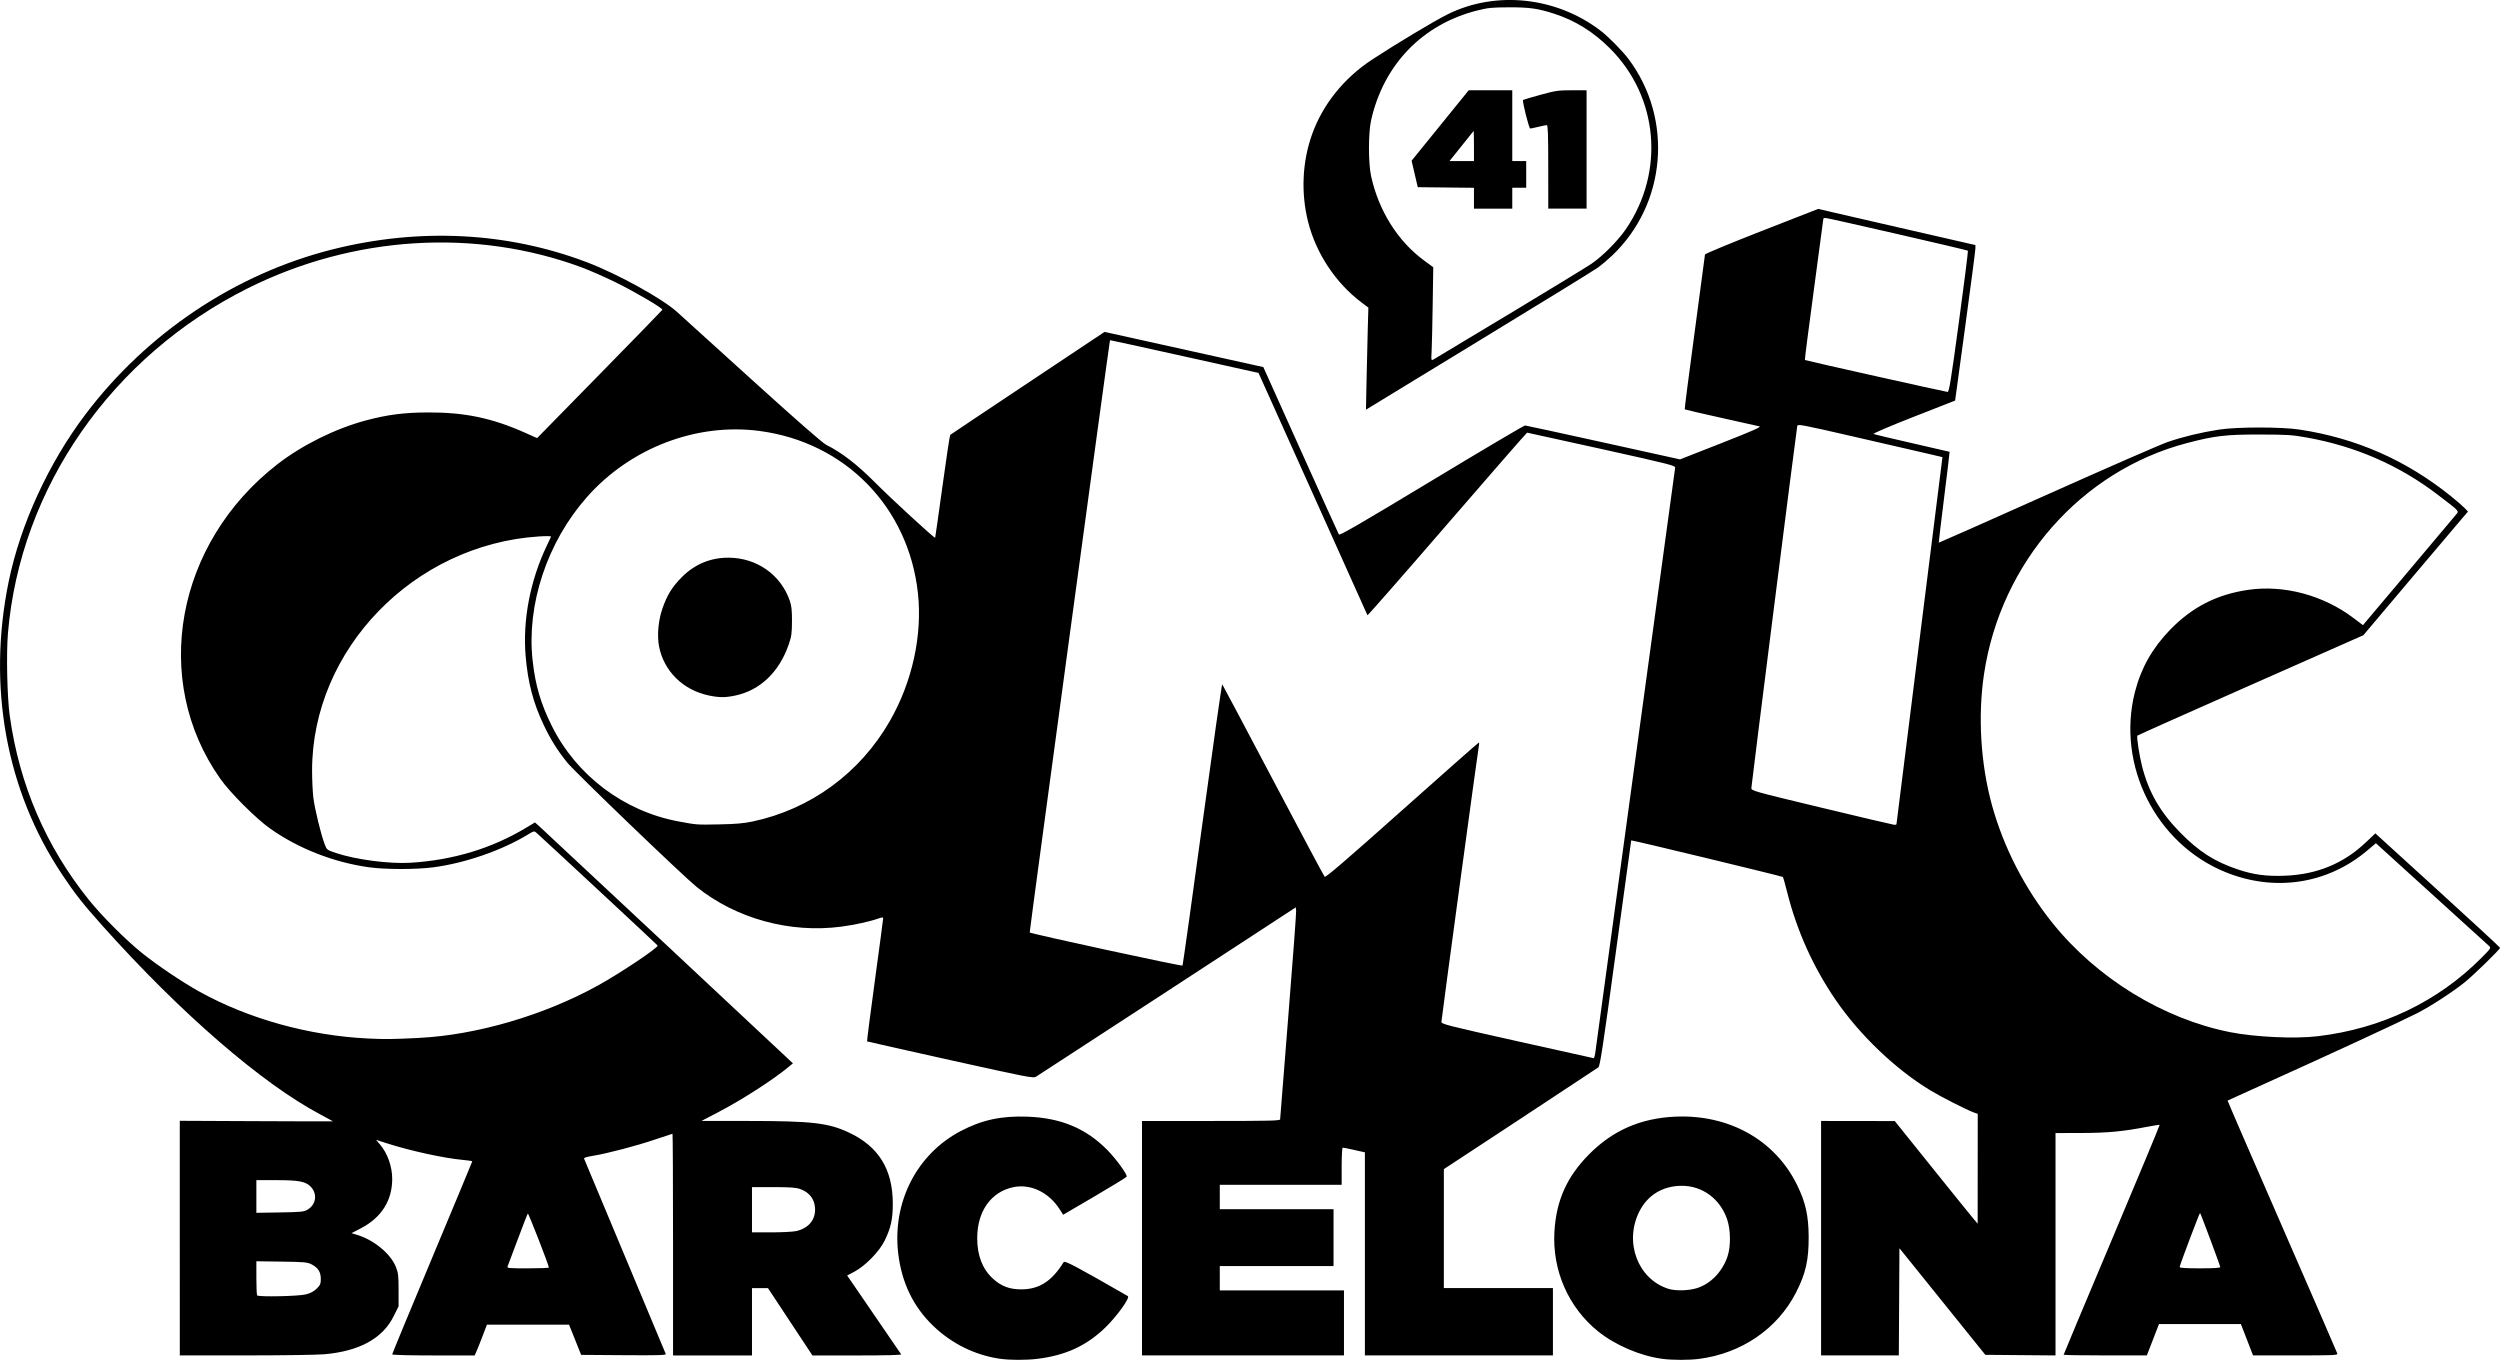 <?xml version="1.0" encoding="UTF-8" standalone="no"?> <svg xmlns:inkscape="http://www.inkscape.org/namespaces/inkscape" xmlns:sodipodi="http://sodipodi.sourceforge.net/DTD/sodipodi-0.dtd" xmlns="http://www.w3.org/2000/svg" xmlns:svg="http://www.w3.org/2000/svg" width="147.072mm" height="80mm" viewBox="0 0 147.072 80" version="1.1" id="svg5" xml:space="preserve" inkscape:version="1.2.1 (9c6d41e410, 2022-07-14)" sodipodi:docname="41 Comic BCN 2023 Logo.svg"><defs id="defs2"></defs><g inkscape:label="Lager 1" inkscape:groupmode="layer" id="layer1" transform="translate(-33.884,-99.548)"><path style="fill:#000000;stroke-width:0.068" d="m 92.707,179.483 c -1.466,-0.214 -2.835,-0.889 -3.922,-1.934 -1.176,-1.13 -1.861,-2.552 -2.062,-4.277 -0.349,-3.003 1.093,-5.824 3.672,-7.182 1.252,-0.659 2.406,-0.908 3.945,-0.849 1.959,0.074 3.422,0.684 4.679,1.952 0.512,0.517 1.191,1.449 1.148,1.576 -0.013,0.037 -0.859,0.556 -1.88,1.154 l -1.858,1.087 -0.21,-0.327 c -0.639,-0.995 -1.706,-1.504 -2.717,-1.296 -1.316,0.272 -2.13,1.418 -2.13,3.001 0,1.021 0.31,1.82 0.923,2.381 0.49,0.448 0.979,0.632 1.673,0.631 1.053,-0.002 1.792,-0.477 2.489,-1.601 0.066,-0.106 0.668,0.213 3.777,1.997 0.15,0.086 -0.646,1.196 -1.337,1.861 -1.104,1.064 -2.322,1.624 -3.975,1.829 -0.668,0.083 -1.633,0.081 -2.215,-0.004 z m 38.963,0.002 c -1.278,-0.166 -2.763,-0.801 -3.769,-1.611 -1.753,-1.412 -2.708,-3.597 -2.572,-5.881 0.109,-1.823 0.73,-3.212 2.025,-4.525 1.394,-1.413 3.033,-2.134 5.067,-2.228 3.179,-0.148 5.899,1.379 7.192,4.037 0.492,1.011 0.664,1.784 0.672,3.01 0.009,1.386 -0.173,2.188 -0.751,3.312 -1.094,2.129 -3.2,3.567 -5.693,3.89 -0.6,0.078 -1.562,0.076 -2.171,-0.002 z m 2.044,-4.159 c 0.814,-0.254 1.506,-0.977 1.803,-1.881 0.194,-0.591 0.181,-1.552 -0.028,-2.166 -0.411,-1.205 -1.456,-1.976 -2.672,-1.972 -1.111,0.004 -2.001,0.542 -2.489,1.504 -0.913,1.803 -0.098,3.984 1.703,4.555 0.421,0.134 1.185,0.116 1.683,-0.04 z m -89.254,-2.942 v -6.901 l 4.507,0.021 c 2.479,0.012 4.507,0.017 4.507,0.01 -1.3e-5,-0.006 -0.33,-0.186 -0.734,-0.399 -3.436,-1.814 -8.223,-5.957 -12.822,-11.099 -1.17,-1.308 -1.612,-1.87 -2.388,-3.034 -3.29,-4.935 -4.403,-11.052 -3.134,-17.228 0.688,-3.349 2.341,-6.95 4.509,-9.822 3.619,-4.794 8.834,-8.278 14.542,-9.713 5.105,-1.284 10.271,-1.024 14.955,0.753 1.802,0.683 4.423,2.127 5.301,2.918 0.197,0.178 2.178,1.972 4.4,3.987 2.618,2.373 4.16,3.723 4.379,3.834 0.936,0.474 1.825,1.16 2.88,2.221 0.958,0.963 3.49,3.291 3.535,3.251 0.01,-0.009 0.203,-1.364 0.428,-3.011 0.225,-1.647 0.432,-3.015 0.46,-3.04 0.028,-0.025 2.082,-1.399 4.565,-3.052 l 4.514,-3.007 4.67,1.035 4.67,1.035 2.193,4.877 c 1.206,2.682 2.22,4.919 2.253,4.971 0.047,0.072 1.279,-0.642 5.455,-3.163 2.967,-1.791 5.44,-3.254 5.497,-3.251 0.056,0.003 2.13,0.454 4.609,1.001 l 4.507,0.995 2.422,-0.951 c 1.839,-0.723 2.381,-0.961 2.253,-0.991 -0.092,-0.022 -1.114,-0.25 -2.269,-0.507 -1.155,-0.257 -2.113,-0.479 -2.129,-0.495 -0.016,-0.016 0.246,-2.054 0.581,-4.529 0.335,-2.475 0.61,-4.536 0.61,-4.58 0,-0.044 1.499,-0.666 3.331,-1.382 l 3.331,-1.302 0.818,0.192 c 0.45,0.106 2.53,0.584 4.624,1.064 l 3.807,0.872 -0.003,0.21 c -0.002,0.116 -0.271,2.174 -0.598,4.574 l -0.595,4.364 -2.443,0.958 c -1.396,0.547 -2.405,0.978 -2.355,1.006 0.049,0.026 1.072,0.271 2.273,0.543 1.202,0.273 2.192,0.501 2.2,0.507 0.008,0.006 -0.135,1.208 -0.319,2.67 -0.184,1.463 -0.326,2.667 -0.317,2.676 0.009,0.009 2.872,-1.26 6.362,-2.822 3.489,-1.561 6.682,-2.955 7.096,-3.098 0.903,-0.311 1.976,-0.57 3.039,-0.733 1.058,-0.163 3.666,-0.163 4.732,-2e-4 3.336,0.509 6.257,1.794 8.89,3.91 0.338,0.272 0.704,0.588 0.814,0.704 l 0.199,0.21 -0.339,0.394 c -0.186,0.217 -1.571,1.854 -3.078,3.637 l -2.739,3.243 -6.635,2.934 c -3.649,1.614 -6.646,2.951 -6.659,2.973 -0.051,0.082 0.113,1.155 0.272,1.785 0.39,1.539 1.064,2.712 2.254,3.922 1.108,1.127 2.021,1.708 3.413,2.173 0.909,0.303 1.651,0.401 2.732,0.361 1.886,-0.07 3.449,-0.712 4.762,-1.955 l 0.567,-0.537 3.669,3.341 c 2.018,1.837 3.669,3.364 3.669,3.392 0,0.088 -1.577,1.625 -2.083,2.03 -0.733,0.587 -2.007,1.414 -2.819,1.829 -0.881,0.45 -5.346,2.516 -8.686,4.019 -1.333,0.6 -2.432,1.099 -2.442,1.108 -0.01,0.01 1.43,3.333 3.199,7.385 1.769,4.052 3.233,7.422 3.252,7.487 0.033,0.112 -0.116,0.119 -2.46,0.119 h -2.495 l -0.357,-0.922 -0.357,-0.922 h -2.409 -2.409 l -0.357,0.922 -0.357,0.922 h -2.448 c -1.346,0 -2.448,-0.017 -2.448,-0.038 0,-0.021 1.277,-3.067 2.837,-6.768 1.56,-3.701 2.826,-6.741 2.812,-6.755 -0.014,-0.014 -0.336,0.036 -0.716,0.109 -1.446,0.28 -2.335,0.364 -3.891,0.368 l -1.519,0.004 v 6.541 6.541 l -2.065,-0.018 -2.065,-0.018 -2.526,-3.136 -2.526,-3.136 -0.018,3.153 -0.018,3.153 h -2.287 -2.287 v -6.896 -6.896 l 2.168,0.003 2.168,0.003 2.204,2.745 c 1.212,1.51 2.31,2.868 2.438,3.018 l 0.234,0.273 0.002,-3.23 0.002,-3.23 -0.221,-0.077 c -0.401,-0.14 -1.944,-0.925 -2.591,-1.319 -2.038,-1.24 -4.122,-3.233 -5.533,-5.288 -1.32,-1.924 -2.286,-4.059 -2.855,-6.316 -0.123,-0.488 -0.242,-0.909 -0.264,-0.934 -0.039,-0.045 -8.898,-2.184 -8.921,-2.154 -0.006,0.008 -0.417,2.996 -0.913,6.639 -0.738,5.425 -0.922,6.639 -1.017,6.712 -0.064,0.049 -2.135,1.416 -4.604,3.039 l -4.488,2.95 -7.8e-4,3.499 -7.7e-4,3.499 h 3.209 3.209 v 1.98 1.98 h -5.531 -5.531 v -5.973 -5.973 l -0.154,-0.034 c -0.085,-0.019 -0.363,-0.081 -0.619,-0.138 -0.256,-0.057 -0.494,-0.104 -0.529,-0.104 -0.037,0 -0.064,0.458 -0.064,1.093 v 1.093 h -3.585 -3.585 v 0.717 0.717 h 3.346 3.346 v 1.673 1.673 h -3.346 -3.346 v 0.717 0.717 h 3.653 3.653 v 1.912 1.912 h -5.941 -5.941 v -6.896 -6.896 h 4.063 c 3.409,0 4.063,-0.015 4.063,-0.094 0,-0.052 0.216,-2.779 0.48,-6.06 0.264,-3.281 0.471,-6.067 0.461,-6.19 l -0.019,-0.224 -7.54,4.922 c -4.147,2.707 -7.625,4.972 -7.729,5.033 -0.182,0.108 -0.354,0.075 -5.058,-0.968 -2.678,-0.594 -4.881,-1.09 -4.895,-1.102 -0.014,-0.012 0.194,-1.629 0.462,-3.593 0.268,-1.964 0.487,-3.608 0.486,-3.653 -0.001,-0.061 -0.077,-0.056 -0.292,0.021 -0.483,0.172 -1.391,0.372 -2.159,0.474 -3.026,0.403 -6.208,-0.47 -8.529,-2.34 -0.796,-0.642 -7.186,-6.782 -7.608,-7.312 -0.601,-0.754 -0.978,-1.357 -1.389,-2.224 -0.61,-1.285 -0.924,-2.485 -1.056,-4.028 -0.181,-2.12 0.26,-4.435 1.239,-6.496 0.125,-0.263 0.239,-0.506 0.254,-0.54 0.016,-0.036 -0.275,-0.042 -0.708,-0.014 -7.367,0.476 -13.35,6.65 -13.349,13.775 1.37e-4,0.54 0.034,1.258 0.075,1.596 0.079,0.651 0.446,2.161 0.664,2.731 0.13,0.34 0.133,0.342 0.669,0.522 1.163,0.391 3.151,0.65 4.396,0.572 2.503,-0.157 4.761,-0.841 6.777,-2.052 l 0.53,-0.318 0.244,0.214 c 0.134,0.118 3.548,3.306 7.588,7.085 l 7.344,6.872 -0.231,0.192 c -0.935,0.778 -2.749,1.946 -4.191,2.698 l -0.956,0.498 2.731,0.002 c 3.776,0.002 4.724,0.111 5.941,0.681 1.745,0.817 2.578,2.163 2.582,4.169 0.002,0.917 -0.11,1.432 -0.476,2.185 -0.31,0.639 -1.139,1.491 -1.782,1.831 l -0.427,0.226 0.572,0.832 c 1.268,1.846 2.567,3.742 2.605,3.805 0.026,0.042 -0.908,0.066 -2.589,0.066 h -2.63 l -1.308,-1.98 -1.308,-1.98 h -0.471 -0.47 v 1.98 1.98 h -2.322 -2.322 v -6.521 c 0,-3.587 -0.014,-6.521 -0.032,-6.521 -0.017,0 -0.481,0.153 -1.029,0.34 -1.087,0.37 -2.828,0.826 -3.671,0.961 -0.333,0.053 -0.522,0.113 -0.503,0.16 0.016,0.042 1.097,2.626 2.402,5.743 1.305,3.117 2.387,5.706 2.406,5.754 0.027,0.069 -0.477,0.083 -2.473,0.068 l -2.507,-0.018 -0.355,-0.888 -0.355,-0.888 h -2.416 -2.416 l -0.261,0.683 c -0.143,0.376 -0.306,0.783 -0.362,0.905 l -0.101,0.222 H 59.381 c -1.439,1e-5 -2.425,-0.026 -2.425,-0.063 0,-0.035 1.06,-2.597 2.356,-5.694 1.296,-3.097 2.356,-5.646 2.356,-5.663 0,-0.018 -0.238,-0.053 -0.529,-0.08 -1.131,-0.102 -3.112,-0.534 -4.505,-0.982 l -0.63,-0.203 0.24,0.28 c 0.438,0.512 0.714,1.293 0.714,2.02 0,1.272 -0.634,2.274 -1.835,2.9 l -0.561,0.292 0.293,0.087 c 1.011,0.299 2.002,1.109 2.317,1.895 0.14,0.35 0.159,0.512 0.16,1.358 l 9.3e-4,0.961 -0.291,0.587 c -0.646,1.304 -2.012,2.054 -4.077,2.236 -0.414,0.037 -2.497,0.067 -4.628,0.067 l -3.875,5.9e-4 z m 7.411,3.313 c 0.286,-0.074 0.478,-0.175 0.646,-0.343 0.208,-0.207 0.239,-0.28 0.239,-0.573 0,-0.405 -0.164,-0.661 -0.551,-0.857 -0.24,-0.122 -0.429,-0.139 -1.754,-0.157 l -1.485,-0.021 v 0.982 c 0,0.54 0.02,1.003 0.046,1.028 0.097,0.097 2.441,0.048 2.859,-0.06 z m 14.302,-1.582 c 0,-0.135 -1.201,-3.215 -1.238,-3.175 -0.024,0.026 -0.29,0.708 -0.592,1.516 -0.302,0.807 -0.57,1.522 -0.596,1.588 -0.044,0.111 0.04,0.119 1.189,0.119 0.68,0 1.236,-0.022 1.236,-0.048 z m 98.326,-0.027 c 0,-0.073 -1.144,-3.14 -1.188,-3.184 -0.027,-0.027 -1.202,3.085 -1.202,3.184 0,0.051 0.378,0.074 1.195,0.074 0.825,0 1.195,-0.023 1.195,-0.075 z m -83.788,-2.115 c 0.826,-0.177 1.256,-0.802 1.088,-1.584 -0.089,-0.413 -0.4,-0.741 -0.849,-0.894 -0.254,-0.087 -0.601,-0.111 -1.577,-0.111 h -1.251 v 1.331 1.331 h 1.123 c 0.618,0 1.277,-0.033 1.466,-0.073 z m -28.741,-1.26 c 0.518,-0.3 0.603,-0.945 0.181,-1.367 -0.299,-0.299 -0.705,-0.372 -2.062,-0.372 h -1.123 v 0.961 0.961 l 1.383,-0.022 c 1.241,-0.02 1.407,-0.036 1.622,-0.161 z m 75.753,-9.165 c 0.022,-0.141 1.084,-7.922 2.361,-17.292 1.276,-9.37 2.331,-17.101 2.345,-17.181 0.023,-0.138 -0.176,-0.189 -4.318,-1.11 -2.388,-0.531 -4.363,-0.965 -4.388,-0.965 -0.025,4e-5 -2.145,2.43 -4.71,5.399 -2.565,2.969 -4.673,5.374 -4.684,5.343 -0.011,-0.031 -1.457,-3.251 -3.214,-7.156 l -3.194,-7.1 -4.365,-0.97 c -2.401,-0.533 -4.368,-0.964 -4.372,-0.957 -0.035,0.066 -4.746,34.821 -4.724,34.843 0.082,0.082 8.955,2.005 8.99,1.948 0.022,-0.036 0.547,-3.784 1.166,-8.33 0.62,-4.546 1.146,-8.243 1.17,-8.217 0.024,0.026 1.372,2.567 2.997,5.647 1.624,3.08 2.988,5.634 3.029,5.677 0.057,0.058 1.22,-0.941 4.548,-3.906 2.46,-2.192 4.493,-3.986 4.517,-3.987 0.025,-0.002 0.032,0.051 0.017,0.117 -0.049,0.21 -2.213,16.16 -2.213,16.309 0,0.133 0.297,0.209 4.455,1.138 2.45,0.547 4.476,0.997 4.501,1.001 0.025,0.003 0.063,-0.109 0.085,-0.25 z m -69.197,-0.941 c 3.395,-0.168 7.372,-1.333 10.546,-3.09 1.314,-0.727 3.546,-2.222 3.502,-2.345 -0.012,-0.032 -6.218,-5.804 -7.123,-6.625 -0.141,-0.128 -0.148,-0.126 -0.546,0.116 -1.507,0.916 -3.675,1.665 -5.526,1.907 -1.028,0.135 -2.82,0.133 -3.798,-0.003 -2.069,-0.289 -4.14,-1.1 -5.794,-2.268 -0.848,-0.599 -2.365,-2.115 -2.953,-2.951 -4.078,-5.792 -2.613,-13.839 3.363,-18.484 1.455,-1.131 3.413,-2.102 5.203,-2.581 1.27,-0.34 2.246,-0.466 3.64,-0.472 2.174,-0.009 3.772,0.323 5.713,1.186 l 0.728,0.324 3.676,-3.751 c 2.022,-2.063 3.684,-3.772 3.694,-3.798 0.034,-0.091 -1.602,-1.053 -2.749,-1.615 -0.638,-0.313 -1.536,-0.708 -1.995,-0.878 -6.253,-2.318 -13.44,-1.871 -19.637,1.224 -8.013,4.002 -13.398,11.744 -14.119,20.301 -0.102,1.207 -0.046,3.755 0.106,4.85 0.563,4.051 2.124,7.683 4.654,10.831 0.773,0.962 2.171,2.359 3.131,3.131 0.893,0.718 2.387,1.723 3.373,2.269 2.884,1.599 6.435,2.587 9.907,2.756 1.034,0.05 1.395,0.046 3.004,-0.033 z m 111.711,-0.1 c 3.74,-0.441 7.067,-2.033 9.624,-4.607 0.571,-0.575 0.577,-0.584 0.444,-0.709 -0.074,-0.07 -1.518,-1.38 -3.208,-2.913 -1.69,-1.533 -3.155,-2.863 -3.257,-2.956 l -0.184,-0.169 -0.517,0.436 c -2.339,1.972 -5.446,2.442 -8.341,1.262 -4.09,-1.668 -6.411,-6.285 -5.321,-10.584 0.358,-1.411 1.022,-2.588 2.072,-3.672 1.291,-1.333 2.745,-2.077 4.589,-2.347 2.098,-0.308 4.414,0.31 6.194,1.653 l 0.561,0.423 2.716,-3.222 c 1.494,-1.772 2.761,-3.278 2.816,-3.347 0.117,-0.148 0.097,-0.168 -1.17,-1.132 -2.237,-1.703 -4.797,-2.82 -7.636,-3.331 -0.9,-0.162 -1.156,-0.179 -2.8,-0.182 -1.983,-0.004 -2.646,0.074 -4.273,0.501 -6.229,1.634 -10.963,7.021 -11.945,13.593 -0.371,2.482 -0.199,5.294 0.472,7.725 0.682,2.469 1.924,4.885 3.56,6.922 2.601,3.239 6.5,5.634 10.445,6.417 1.47,0.291 3.8,0.4 5.157,0.24 z M 78.158,147.876 c 3.417,-0.724 6.326,-2.856 8.079,-5.919 1.316,-2.301 1.917,-5.041 1.647,-7.518 -0.551,-5.062 -4.282,-8.878 -9.328,-9.54 -3.707,-0.486 -7.593,1.005 -10.144,3.892 -2.342,2.651 -3.561,6.328 -3.193,9.628 0.163,1.457 0.473,2.512 1.123,3.824 1.452,2.927 4.242,5.031 7.463,5.629 1.09,0.203 1.046,0.199 2.405,0.173 0.953,-0.018 1.431,-0.06 1.946,-0.169 z m -2.595,-7.419 c -1.502,-0.319 -2.627,-1.433 -2.907,-2.879 -0.124,-0.643 -0.047,-1.522 0.197,-2.228 0.272,-0.79 0.57,-1.272 1.139,-1.846 0.76,-0.766 1.695,-1.154 2.765,-1.148 1.657,0.01 3.071,1.012 3.594,2.547 0.098,0.288 0.127,0.566 0.124,1.195 -0.003,0.711 -0.029,0.891 -0.192,1.366 -0.56,1.622 -1.687,2.697 -3.15,3.004 -0.588,0.124 -0.953,0.121 -1.57,-0.01 z m 69.889,7.572 c 0.002,-0.028 0.61,-4.897 1.353,-10.82 l 1.351,-10.769 -0.892,-0.209 c -0.491,-0.115 -2.406,-0.556 -4.257,-0.981 -3.256,-0.748 -3.365,-0.768 -3.394,-0.631 -0.055,0.261 -2.698,21.112 -2.698,21.283 0,0.167 0.051,0.181 4.148,1.167 2.281,0.549 4.202,1.001 4.268,1.004 0.066,0.003 0.121,-0.017 0.122,-0.045 z m 3.674,-29.558 c 0.309,-2.277 0.547,-4.156 0.528,-4.174 -0.046,-0.046 -8.233,-1.928 -8.386,-1.928 -0.066,-4e-5 -0.119,0.023 -0.119,0.051 0,0.028 -0.25,1.903 -0.556,4.166 -0.306,2.263 -0.545,4.127 -0.53,4.141 0.034,0.032 8.25,1.87 8.395,1.878 0.089,0.005 0.197,-0.661 0.668,-4.135 z m -34.848,3.381 c 0.02,-0.991 0.052,-2.343 0.071,-3.005 l 0.035,-1.203 -0.394,-0.296 c -1.527,-1.148 -2.678,-2.882 -3.151,-4.745 -0.429,-1.694 -0.347,-3.536 0.232,-5.151 0.632,-1.764 1.873,-3.31 3.535,-4.401 1.396,-0.917 3.684,-2.288 4.449,-2.666 2.847,-1.407 6.415,-1.017 9.01,0.985 0.458,0.354 1.266,1.174 1.619,1.644 2.655,3.537 2.236,8.541 -0.97,11.578 -0.24,0.228 -0.606,0.537 -0.812,0.688 -0.207,0.151 -3.295,2.052 -6.862,4.224 -3.568,2.172 -6.557,3.995 -6.642,4.05 l -0.156,0.1 z m 8.4,-3.838 c 2.366,-1.427 4.532,-2.749 4.814,-2.938 0.647,-0.434 1.567,-1.356 2.036,-2.042 2.311,-3.378 1.923,-7.792 -0.935,-10.641 -0.984,-0.981 -2.038,-1.636 -3.276,-2.037 -0.965,-0.312 -1.451,-0.381 -2.674,-0.377 -0.984,0.003 -1.218,0.026 -1.844,0.183 -3.228,0.811 -5.522,3.183 -6.257,6.471 -0.164,0.735 -0.165,2.504 -6.8e-4,3.264 0.439,2.03 1.562,3.826 3.104,4.964 l 0.555,0.409 -0.033,2.185 c -0.018,1.202 -0.047,2.439 -0.063,2.749 -0.03,0.564 -0.03,0.564 0.121,0.484 0.083,-0.044 2.086,-1.248 4.452,-2.675 z m -2.083,-6.805 v -0.613 l -1.653,-0.018 -1.653,-0.018 -0.182,-0.778 -0.182,-0.778 1.681,-2.073 1.681,-2.073 h 1.281 1.281 v 2.083 2.083 h 0.41 0.41 v 0.785 0.785 h -0.41 -0.41 v 0.615 0.615 h -1.127 -1.127 z m 0,-3.085 c 0,-0.494 -0.01,-0.886 -0.022,-0.871 -0.012,0.016 -0.336,0.42 -0.72,0.899 l -0.697,0.871 h 0.72 0.72 z m 4.37,1.24 c 0,-1.922 -0.019,-2.458 -0.085,-2.456 -0.047,0.002 -0.27,0.047 -0.495,0.101 -0.225,0.054 -0.442,0.099 -0.482,0.1 -0.072,7.7e-4 -0.478,-1.622 -0.42,-1.68 0.017,-0.017 0.472,-0.152 1.013,-0.3 0.904,-0.248 1.052,-0.27 1.853,-0.271 l 0.871,-7.7e-4 v 3.482 3.482 h -1.127 -1.127 z" id="path179"></path></g></svg> 